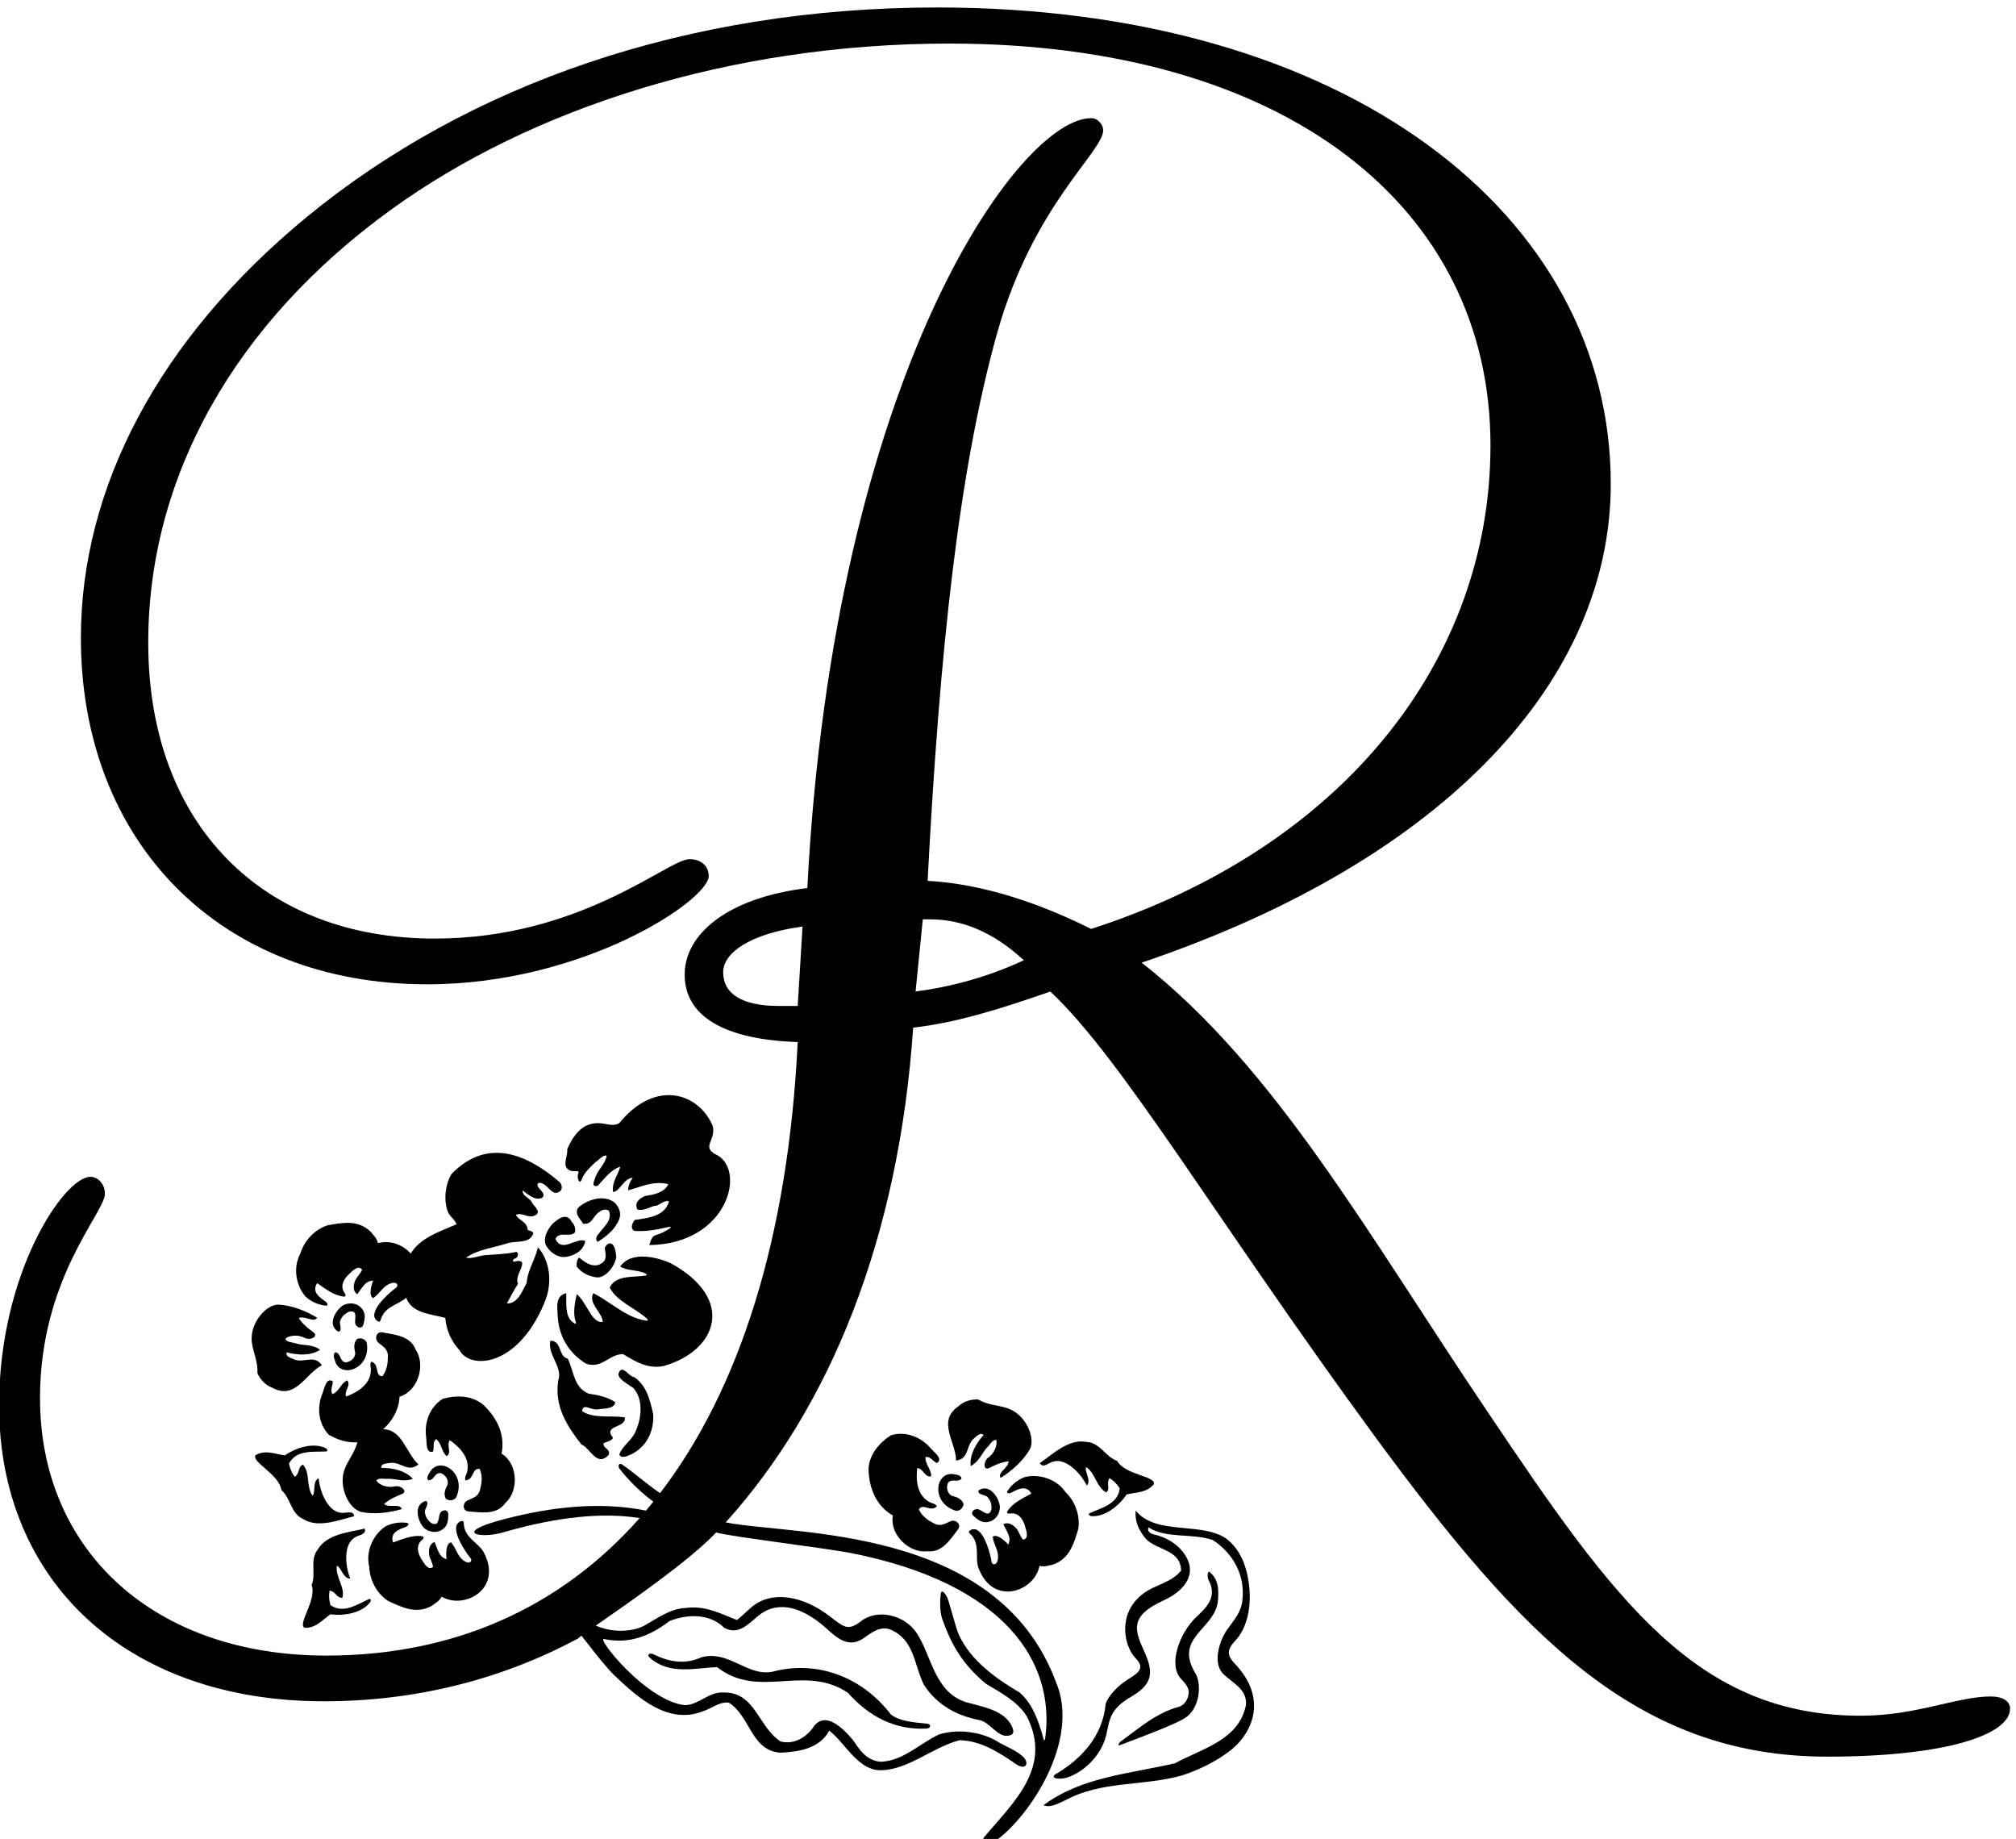 <?xml version="1.0" encoding="UTF-8" standalone="no"?>
<svg xmlns:inkscape="http://www.inkscape.org/namespaces/inkscape" xmlns:sodipodi="http://sodipodi.sourceforge.net/DTD/sodipodi-0.dtd" xmlns="http://www.w3.org/2000/svg" xmlns:svg="http://www.w3.org/2000/svg" version="1.1" id="svg1" width="547.358" height="499.181" viewBox="0 0 547.358 499.181">
  <defs id="defs1"></defs>
  <g id="g1" transform="translate(-97.321,-244.468)">
    <path id="path1" d="m 1895.71,3712.63 c 12.1,-3.62 19.67,2.68 16.14,-6.72 -2.78,-8.25 2.69,-22.11 6.72,-12.78 5.38,15.47 17.49,25.55 28.92,36.98 6.73,3.37 14.8,15.47 22.87,12.78 -4.04,-18.83 -18.16,-27.58 -24.22,-46.4 -1.76,-6.4 -8.06,-18.16 6.06,-14.79 14.12,15.46 26.23,32.27 45.73,39 -4.03,-16.15 -17.48,-30.94 -14.79,-51.79 14.79,1.35 22.19,28.93 40.35,28.93 -5.38,-7.4 -9.42,-15.48 -9.42,-25.56 25.56,6.72 50.45,20.17 82.06,12.77 -7.4,-16.81 -28.92,-21.51 -47.08,-24.21 -10.76,-4.03 -23.54,-13.45 -16.14,-27.57 16.14,-4.04 26.22,7.4 40.35,8.07 6.73,3.36 18.16,12.1 24.21,8.07 -8.74,-29.6 -40.35,-32.95 -65.91,-36.99 -5.38,0.67 -5.63,-3.45 -8.07,-6.73 -2.01,-4.03 -4.04,-12.77 3.36,-16.14 25.56,-2.02 48.43,3.37 70.62,8.08 3.7,0.84 4.54,-0.85 2.02,-2.7 -8.75,-6.05 -18.15,-10.75 -27.58,-13.45 -8.57,-1.93 -11.43,-10.09 -14.79,-20.85 162.34,2.03 200.05,157.14 134.51,185.63 -28.25,15.47 3.48,30.33 -5.38,58.51 -28.58,66.09 -116.34,95.52 -190.33,4.71 -9.45,-5.4 -18.89,-3.52 -28.33,-1.67 -35.91,7.05 -59.27,-9.15 -77.94,-51.46 2.02,-14.8 -12.77,-35.65 6.06,-43.72" style="fill:#000000;fill-opacity:1;fill-rule:nonzero;stroke:none" transform="matrix(0.133,0,0,-0.133,0,1056)"></path>
    <path id="path2" d="m 1952.2,3567.36 c 18.84,12.1 35.65,25.56 43.72,46.41 4.71,12.1 -0.68,23.54 -8.07,32.28 -22.87,20.18 -59.86,6.05 -76,-9.42 -8.08,-13.45 5.22,-22.61 10.09,-32.28 18.83,-3.37 20.85,16.81 33.62,24.21 4.71,4.04 15.3,6.89 19.51,1.35 7.14,-19.25 -11.43,-32.28 -22.87,-48.43 -4.03,-2.69 -4.71,-12.77 0,-14.12" style="fill:#000000;fill-opacity:1;fill-rule:nonzero;stroke:none" transform="matrix(0.133,0,0,-0.133,0,1056)"></path>
    <path id="path3" d="m 1858.72,3603 c -10.76,-13.45 -18.16,-27.65 -12.78,-42.37 7.4,-13.45 22.86,-26.23 40.35,-24.21 11.86,1.52 35.65,8.74 40.35,32.29 -17.48,9.4 -47.75,-25.57 -61.19,4.7 10.08,16.82 29.58,1.35 40.35,13.45 0.66,8.07 -0.68,14.8 -6.73,20.85 -10.76,21.52 -29.92,5.05 -40.35,-4.71" style="fill:#000000;fill-opacity:1;fill-rule:nonzero;stroke:none" transform="matrix(0.133,0,0,-0.133,0,1056)"></path>
    <path id="path4" d="m 1909.16,3516.92 c 9.41,-12.79 24.21,-20.18 40.35,-22.2 16.31,-2.19 36.99,20.18 40.35,41.7 -1.34,12.11 -3.36,28.92 -14.79,27.58 -5.38,-2.7 -10.09,-7.4 -8.07,-14.79 4.29,-20.52 -3.7,-24.3 -12.78,-28.93 -17.49,-4.71 -29.59,6.72 -40.35,14.79 -4.71,-4.7 -5.39,-10.75 -4.71,-18.15" style="fill:#000000;fill-opacity:1;fill-rule:nonzero;stroke:none" transform="matrix(0.133,0,0,-0.133,0,1056)"></path>
    <path id="path5" d="m 2086.71,3313.81 c 109.29,31.23 147.65,136.71 14.13,209.83 -22.36,10.09 -78.7,27.58 -102.91,-6.72 13.49,-9.2 35.36,-6.66 50.33,-13.78 4.15,-2.36 5.78,-3.75 1.21,-4.72 -24.22,-4.32 -60.42,1.98 -73.06,-24.54 14.4,-28.17 50.93,-41.2 75.44,-62.93 3.54,-3.13 3.08,-5.84 -2.71,-4.24 -39.36,5.72 -71.68,38.7 -106.35,55.73 -10.76,-20.84 18.16,-39.01 19.5,-58.51 -22.11,-4.71 -32.95,40.36 -53.13,56.49 -3.36,-15.46 -8.75,-38.33 -2.02,-56.49 1.51,-3.44 -0.59,-4.71 -3.37,-2.69 -19.5,11.43 -15.46,38.33 -16.13,61.2 -22.87,-5.37 -18.08,-29.59 -17.5,-45.06 2.03,-43.04 22.2,-76.67 57.85,-98.86 32.28,-11.44 47.75,20.17 75.99,19.5 24.89,-15.47 51.12,-30.94 82.73,-24.21" style="fill:#000000;fill-opacity:1;fill-rule:nonzero;stroke:none" transform="matrix(0.133,0,0,-0.133,0,1056)"></path>
    <path id="path6" d="m 2007.35,3208.89 c -26.9,4.7 -63.22,-3.37 -87.43,12.78 2.69,16.81 15.63,2.69 30.94,3.37 13.45,2.68 34.3,0 36.99,14.79 -16.14,10.76 -34.98,14.79 -54.48,17.49 -30.26,12.78 -29.6,43.71 -42.37,71.29 -20.18,4.7 -11.44,36.31 -35.65,36.98 -6.72,-28.24 25.56,-53.8 16.15,-80.71 -8.75,-53.13 18.15,-94.15 47.07,-131.14 18.16,-7.4 30.94,-46.41 55.15,-22.2 6.06,12.78 -10.76,13.46 -10.08,24.22 6.05,4.03 16.14,4.03 19.5,11.43 -21.53,26.9 26.9,18.84 24.21,41.7" style="fill:#000000;fill-opacity:1;fill-rule:nonzero;stroke:none" transform="matrix(0.133,0,0,-0.133,0,1056)"></path>
    <path id="path7" d="m 2010.71,3129.53 c 39.01,13.45 56.75,49.58 54.48,86.09 -6.73,28.92 -12.78,57.16 -38.34,75.32 -10.76,0 -24.89,28.25 -32.28,8.08 -3.53,-10.77 20.18,-22.87 30.27,-30.27 20.85,-23.54 16.81,-62.55 3.36,-90.8 -8.07,-16.81 -26.24,-27.57 -32.28,-45.06 2.69,-6.05 9.41,-4.79 14.79,-3.36" style="fill:#000000;fill-opacity:1;fill-rule:nonzero;stroke:none" transform="matrix(0.133,0,0,-0.133,0,1056)"></path>
    <path id="path8" d="m 2624.87,2935.69 c 30.38,-3.37 46.8,24.31 62.04,43.98 8.88,10.67 -4.34,21.6 -14.14,17.49 -10.14,-3.75 -20.04,-12.48 -34.65,-4.48 -12.27,6.43 -23.41,13.6 -30.59,28.19 8.31,14.31 23.46,-6.32 36.79,6.47 -3.13,5.99 -10.4,6.04 -15.61,9.06 -25.27,13.97 -27.49,45.5 -24.53,69.17 12.86,-1.2 16.09,-20.81 28.62,-16.6 -0.64,15.67 -12.16,23.4 -11.87,38.88 8.78,2.55 14.87,-7.94 23.24,-12.1 13.85,8.3 -5.1,21.39 -12.67,30.31 -19.99,23.08 -50.5,35.23 -80.97,26.47 -24.17,-15.88 -43.9,-38.51 -45.79,-68.71 0.88,-38.07 14.62,-74.9 49.73,-95.28 -7.16,-39.31 33.99,-77.46 70.4,-72.85" style="fill:#000000;fill-opacity:1;fill-rule:nonzero;stroke:none" transform="matrix(0.133,0,0,-0.133,0,1056)"></path>
    <path id="path9" d="m 2730.39,2898.8 c 29.93,-75.16 113.32,-45.31 123.34,7 11.18,-2.31 16.61,0.45 27.26,2.62 35.52,12.08 43.39,45.41 51.96,72.77 4.3,27.77 -6.7,56.76 -26.16,75.36 -19.04,27.72 -55.34,37.67 -83.56,30.4 -14.21,-5.32 -27.71,-16.6 -35.07,-28.68 -2.76,-4.52 3.89,-5.06 7,-3.48 12.49,6.37 31.07,18.04 42.03,-1.33 -16.48,-9.21 -37.8,-18.4 -49.3,-36.41 -1.59,-2.95 0.96,-5.3 6.33,-4.29 16.99,2.31 26.76,-11.79 30.94,-29.16 2.37,-7.3 6.93,-22.81 -5.01,-24.22 -6.3,7.14 -7.55,15.16 -12.92,22.1 -7.91,8.98 -17.43,14.29 -27.16,9.5 5.87,-13.84 17.72,-26.98 9.79,-41.84 -2.59,3.93 -21.86,23.46 -31.61,16.25 1.95,-16.43 11.95,-26.76 10.91,-43.54 -1.16,-5.58 -1.58,-12.3 -8.49,-12.81 -4.88,1.02 -4.72,5.35 -5.41,9.11 -1.81,9.73 -11.64,52.14 -29.36,61.23 -7.54,4.16 -20.05,-2.05 -15.17,-6.58 24.68,-21.62 9.18,-51.92 19.66,-74" style="fill:#000000;fill-opacity:1;fill-rule:nonzero;stroke:none" transform="matrix(0.133,0,0,-0.133,0,1056)"></path>
    <path id="path10" d="m 2698.82,3032.57 c -4.21,10.1 -12.78,13.33 -22.46,15.82 -9.54,2.89 -14.06,16.5 -9.52,26.74 8.25,10.25 17.9,-0.31 27.48,8.39 0.52,7.79 -10.21,8.8 -20.27,10.02 -35.36,-0.52 -39.34,-61.06 9.2,-75.23 9.11,-0.55 14.96,6.61 15.57,14.26" style="fill:#000000;fill-opacity:1;fill-rule:nonzero;stroke:none" transform="matrix(0.133,0,0,-0.133,0,1056)"></path>
    <path id="path11" d="m 2726.73,3021.94 c -9.89,-0.87 -14,-8.4 -7.37,-14.51 7.05,-5.83 13.91,-12.59 25.1,-12.47 18.66,0.99 27.95,16.55 28.56,30.03 -0.54,18.15 -20.27,50.25 -43.79,34.8 -2.26,-9.74 13.94,-7.74 18.93,-14.12 6.66,-7.69 7.91,-15.73 7.67,-23.93 -5.54,-19.74 -18.28,-1.56 -29.1,0.2" style="fill:#000000;fill-opacity:1;fill-rule:nonzero;stroke:none" transform="matrix(0.133,0,0,-0.133,0,1056)"></path>
    <path id="path12" d="m 2739.5,3172.75 c -15.79,-17.61 -28.82,-40.65 -26.16,-63.06 17.4,9.03 22.17,25.04 32.32,36.54 6.57,5.92 11.3,17.08 19.52,16.84 3.98,-10.36 -4.49,-28.7 -16.29,-36.45 -10.15,-7.98 -10.16,-27.1 2.47,-20.91 12.54,6.63 25.26,11.76 39.26,13.73 0.1,-13.62 -22.99,-22.56 -16.27,-34.03 23.42,14.58 46.69,35.5 59.71,58.55 9.9,19.68 -2.7,52.64 -22.84,70.28 -25.41,22.75 -52.51,14.09 -82.43,31.14 -13.42,0.85 -28.74,-2.78 -40.75,-13.89 -43.67,-30.3 -5.15,-71.79 -4.48,-110.78 26.51,3.74 20.16,29.34 34.8,43.79 7.91,6.8 15.21,14.82 21.14,8.25" style="fill:#000000;fill-opacity:1;fill-rule:nonzero;stroke:none" transform="matrix(0.133,0,0,-0.133,0,1056)"></path>
    <path id="path13" d="m 2956.27,3013.46 c -4.21,-1.93 -0.94,-4.68 2.05,-5.94 28.51,-3 58.34,21.43 73.22,44.09 19.44,4.71 41.44,3.07 55.92,21.44 2.48,16.65 -58.5,18 -75.23,47.14 -24.01,8.37 -35,37.36 -62.42,38.66 -35.95,6.95 -68.15,-24.26 -95.42,-43.38 7.75,-11.81 17.01,1.82 30.43,3.89 23.09,4.94 51.89,-22.43 65.52,-49.49 9.96,10.57 -5.22,28.77 -1.43,37.69 19.32,-12.25 20.62,-41.18 41.25,-51.76 9.01,8.34 -0.95,17.68 6.54,29.24 8.18,-5.09 14.2,-10.89 20.94,-20.84 -3.55,-32.56 -37.83,-39.91 -61.37,-50.74" style="fill:#000000;fill-opacity:1;fill-rule:nonzero;stroke:none" transform="matrix(0.133,0,0,-0.133,0,1056)"></path>
    <path id="path14" d="m 1763.23,3033.98 c 27.64,24.14 26.49,80.24 -7.64,101.01 8.11,39.79 -10.29,74.54 -38.15,100.48 -23.82,18.67 -53.85,18.96 -81.78,11.45 -26.78,-16.95 -37.98,-47.82 -34.03,-78.1 1.64,-11.57 -1.18,-34.44 14.23,-29.6 2.45,9.01 -1.34,20.53 6.41,25.4 11.76,-10.07 9.88,-23.81 21.16,-34.7 11.47,6.56 -1.04,22.01 6.61,32.42 19.65,-13.52 41.75,-36.14 35.39,-64.3 -1.2,-5.91 -6,-11.38 -3.61,-17.7 18.42,1.46 13.08,26.5 29.29,23.2 6.14,-15.07 4.09,-28.16 0.73,-41.59 -3.73,-16.23 -16.83,-17.82 -26.37,-22.91 -9.59,-4.6 -10.2,-21.74 3.67,-22.19 24.83,-1.68 56.42,-7.82 74.09,17.13" style="fill:#000000;fill-opacity:1;fill-rule:nonzero;stroke:none" transform="matrix(0.133,0,0,-0.133,0,1056)"></path>
    <path id="path15" d="m 1524.49,2834.01 c 26.14,-11.78 56.28,-28.05 88.91,-9.53 8.7,6.52 14.37,8.74 20.07,18.62 45.75,-27.28 123.48,15.2 87.21,87.51 -9.54,22.51 -42.48,31.07 -42.24,63.87 -0.14,6.66 -13.09,1.43 -14.99,-6.96 -4.98,-19.29 20.18,-54.81 26.24,-62.63 2.35,-3.02 5.7,-5.77 3.21,-10.1 -4.97,-4.82 -10.27,-0.67 -15.22,2.18 -13.23,10.37 -14.3,24.71 -25.29,37.07 -11.85,-2.49 -10.07,-29.86 -8.85,-34.41 -16.38,3.95 -18.32,21.55 -24.77,35.13 -10.03,-4.09 -12.39,-14.74 -10.95,-26.62 1.63,-8.62 6.79,-14.89 7.94,-24.34 -8.99,-7.98 -17.56,5.74 -21.43,12.35 -10.2,14.67 -14.26,31.35 -1.23,42.51 4.32,3.34 4.26,6.8 1.01,7.58 -21.1,3.38 -42.15,-6.46 -59.98,-12.64 -7.19,21.05 13.89,27.19 26.94,32.28 3.25,1.27 7.27,6.59 2.05,7.54 -13.91,2.53 -31.32,-0.06 -44.74,-7.15 -24.18,-16.24 -40.88,-49.98 -32.8,-82.63 0.96,-26.91 15.31,-54.38 38.91,-69.63" style="fill:#000000;fill-opacity:1;fill-rule:nonzero;stroke:none" transform="matrix(0.133,0,0,-0.133,0,1056)"></path>
    <path id="path16" d="m 1641.7,3043.09 c 6.11,-4.62 15.36,-5 21,2.17 21.68,45.69 -26.22,82.95 -50.1,56.87 -5.77,-8.34 -12.14,-17.02 -5.98,-21.8 12.86,1.37 11.39,15.6 24.53,14.95 10.67,-3.4 17.84,-15.83 13.66,-24.89 -4.58,-8.88 -7.86,-17.43 -3.11,-27.3" style="fill:#000000;fill-opacity:1;fill-rule:nonzero;stroke:none" transform="matrix(0.133,0,0,-0.133,0,1056)"></path>
    <path id="path17" d="m 1601.16,3038.47 c -27.18,-7.31 -16.3,-43.38 -3.1,-55.85 10.47,-8.5 28.27,-11.9 41.41,1.38 7.53,8.29 7.03,17.9 7.36,27.05 -0.16,9.01 -8.51,10.95 -15.73,4.12 -5.88,-9.24 -0.77,-30.83 -19.19,-21.86 -6.3,5.27 -11.47,11.54 -12.78,21.64 -1.45,7.96 10.8,18.73 2.03,23.52" style="fill:#000000;fill-opacity:1;fill-rule:nonzero;stroke:none" transform="matrix(0.133,0,0,-0.133,0,1056)"></path>
    <path id="path18" d="m 1406.36,2807.14 c 26.82,-3.94 64.89,2.12 81.61,25.42 1.04,3.07 1.16,7.33 -3.08,5.47 -23.75,-10.39 -52.02,-31.12 -78.7,-12.14 -2.96,11.65 -3.29,20.01 -1.66,29.5 13.62,-2.09 13.98,-15.74 26.19,-14.55 5.81,22.46 -14.94,42.65 -11.26,65.22 9.19,-3.1 12.71,-26.52 27.22,-26.11 -11.16,28.18 -12.48,67.88 6.55,81.85 10.47,8.65 26.81,6.51 23.14,20.15 -32.42,-7.67 -77.14,-10.99 -95.83,-42.47 -17.25,-21.35 -2.9,-48.84 -12.6,-72.34 10.66,-31.87 -28.86,-78.32 -14.77,-87.53 23.35,-1.39 36.74,16.14 53.19,27.53" style="fill:#000000;fill-opacity:1;fill-rule:nonzero;stroke:none" transform="matrix(0.133,0,0,-0.133,0,1056)"></path>
    <path id="path19" d="m 1389.86,3257.52 c -11.52,-28.27 -8.51,-60.98 13.09,-84.17 18.05,-10.32 38.18,-16.71 58.38,-15.2 -8.22,-30.61 -30.19,-45.73 -30.08,-78.3 -0.2,-26.78 16.05,-58.1 37.34,-63.77 25.87,-5.59 56.97,-2.1 83.43,5.7 -4.1,12.65 -26.13,1.33 -36.24,10.45 10.77,9.16 23.06,15.25 36.35,20.22 13.02,5.33 -1.27,18.03 -13.98,15.75 -13.63,-3.67 -32.97,2.19 -38.06,12.05 5.27,6.29 16.76,2.41 25.55,3.38 15.34,-0.05 30.47,-7.13 48.79,-0.11 -14.98,16.86 -40.86,22.45 -64.52,22.35 -0.97,8.79 9.88,8.93 20.22,10.31 20.53,1.34 35.44,-20.43 55.85,-3.1 -25.87,23.82 -33.12,71.5 -72.13,71.57 18.63,17.06 31.97,38.88 33.51,66.49 38.29,11.42 53.66,65.39 33.06,95.76 -10.76,28.61 -42.87,30.7 -67.32,35.38 -13.53,3.1 -17.29,-13.64 -9.19,-20.52 7.94,-7.35 20.21,-12.21 19.7,-28.86 -0.18,-13.85 -1.51,-27.03 -11.27,-40.04 -16.52,0.92 -5,23.78 -22.45,29.87 -3.91,-5.51 -0.66,-12.02 -1,-18.02 -1,-28.86 -28.12,-45.12 -50.55,-53.21 -4.76,12.01 11.26,23.77 1.84,33.04 -13.69,-7.68 -15.36,-21.44 -29.29,-28.19 -6.26,6.67 0.33,16.85 0.25,26.19 -13.68,8.59 -16.76,-14.24 -21.28,-25.02" style="fill:#000000;fill-opacity:1;fill-rule:nonzero;stroke:none" transform="matrix(0.133,0,0,-0.133,0,1056)"></path>
    <path id="path20" d="m 1570.23,3543.31 c -16.31,18.36 -42.94,28.05 -66.84,21.16 -3,11.01 -7.92,14.6 -14.68,23.11 -26.85,26.2 -60.14,18.12 -88.41,13.37 -26.7,-8.75 -47.56,-31.69 -55.33,-57.47 -16.1,-29.52 -8.52,-66.39 10.74,-88.25 11.18,-10.26 27.36,-17.19 41.46,-18.28 5.29,-0.41 2.75,5.76 -0.06,7.81 -11.34,8.25 -30.17,19.54 -17.87,38.08 15.68,-10.52 33.53,-25.38 54.8,-27.46 3.35,-0.08 4.29,3.26 0.96,7.58 -9.77,14.11 -1.61,29.2 11.98,40.8 5.43,5.42 17.2,16.51 23.86,6.5 -3.5,-8.85 -10.09,-13.6 -13.85,-21.53 -4.42,-11.12 -4.84,-22.01 3.83,-28.52 9.68,11.51 16.03,28.02 32.88,27.69 -2.34,-4.09 -11.02,-30.11 -0.18,-35.54 13.77,9.17 18.44,22.77 33.87,29.44 5.51,1.5 11.68,4.16 15.27,-1.76 1.31,-4.81 -2.63,-6.63 -5.66,-8.96 -7.86,-6.01 -41.21,-33.98 -41.3,-53.9 -0.29,-8.6 10.91,-16.95 12.74,-10.54 7.4,29 36.23,31.63 52.59,46.54 0.97,-1.75 1.25,-3.97 2.43,-5.54 12.79,-26.23 49.77,-28.24 77.35,-35.64 2.02,-26.23 12.78,-48.42 28.92,-65.91 22.09,-40.5 118.75,-34.3 172.84,95.51 23.31,54.06 2.7,98.86 -12.77,114.32 -5.38,-24.88 -21.53,-47.74 -22.87,-72.63 -8.74,-15.47 -18.16,-43.04 -40.35,-41.69 7.4,13.44 14.12,26.89 22.87,40.34 -10.77,16.15 29.59,53.13 -8.07,45.06 -4.29,-1.25 -2.62,5.05 1.34,6.06 7.81,1.51 8.24,14.12 2.01,13.44 -20.84,-4.7 -43.04,-4.7 -64.56,-6.71 -12.83,-1.56 -26.9,-8.08 -36.99,-4.72 24.89,16.82 54.48,19.51 83.4,28.93 18.15,6.05 47.75,-1.35 53.8,20.84 -1.34,4.71 -8.07,4.71 -11.43,6.73 -0.68,16.14 -16.82,18.83 -24.22,30.27 10.09,6.05 21.53,-4.04 33.63,-2.69 22.2,6.05 6.06,18.16 0,26.9 -4.7,12.1 -20.85,13.45 -19.5,26.23 6.71,-5.76 14.45,-11.85 23.21,-15.37 10.65,-4.27 29.81,0.02 12.02,17.48 -8.28,8.12 -6.31,16.29 4.33,12.25 13.71,-5.23 21.46,-27.62 36.44,-16.38 6.47,5.13 3.53,15.22 -1.35,19.5 -62.54,52.91 -143.98,93.52 -219.92,16.15 -12.11,-19.52 -16.82,-51.79 -8.07,-76 4.03,-11.44 14.12,-15.48 18.16,-26.91 -33.59,-14.65 -74.15,-27.32 -93.45,-59.69" style="fill:#000000;fill-opacity:1;fill-rule:nonzero;stroke:none" transform="matrix(0.133,0,0,-0.133,0,1056)"></path>
    <path id="path21" d="m 1437.1,3321.16 c -12.88,2.71 -7.84,16.1 -19.93,20.69 -7.18,-3.06 -3.22,-13.08 0.24,-22.6 16.48,-31.3 72.26,-7.42 62.91,42.27 -3.64,8.37 -12.68,10.35 -19.77,7.43 -7.1,-8.34 -6.09,-17.43 -3.93,-27.2 1.75,-9.8 -8.35,-20.02 -19.52,-20.59" style="fill:#000000;fill-opacity:1;fill-rule:nonzero;stroke:none" transform="matrix(0.133,0,0,-0.133,0,1056)"></path>
    <path id="path22" d="m 1433.71,3438.53 c -15.94,-8.71 -35.63,-40.84 -11.19,-54.81 9.69,2.4 0.58,15.93 4,23.28 3.84,9.42 10.43,14.18 17.86,17.68 20.1,4 9.67,-15.61 13.01,-26.03 5.25,-8.43 13.82,-8.69 16.26,-0.01 2.01,8.93 4.93,18.11 -0.24,28.03 -9.34,16.19 -27.42,17.42 -39.7,11.86" style="fill:#000000;fill-opacity:1;fill-rule:nonzero;stroke:none" transform="matrix(0.133,0,0,-0.133,0,1056)"></path>
    <path id="path23" d="m 1247.67,3386.85 c -8.77,-32.95 11.22,-53.19 9.57,-87.59 5.34,-12.34 15.52,-24.36 30.86,-30.03 46.79,-25.21 66.33,27.92 100.78,46.18 -15.34,21.95 -35.28,4.68 -54.8,11.19 -9.65,3.97 -20.11,6.85 -16.94,15.11 22.86,-6.1 49.31,-7.27 68.08,5.23 -15.94,11.44 -32.37,8.44 -47.21,12.28 -8.26,3.17 -20.36,2.34 -23.86,9.76 7.43,8.25 27.62,9.01 39.87,2 11.71,-5.44 28.77,3.22 17.53,11.67 -11.6,8.18 -21.94,17.19 -30.03,28.79 12.1,6.25 30.53,-10.29 37.7,0.91 -23.6,14.27 -52.79,25.53 -79.24,26.71 -22.03,-0.09 -45.7,-26.26 -52.31,-52.21" style="fill:#000000;fill-opacity:1;fill-rule:nonzero;stroke:none" transform="matrix(0.133,0,0,-0.133,0,1056)"></path>
    <path id="path24" d="m 1313.27,3131.33 c -19.82,2.69 -39.7,12.25 -59.89,0.43 -8.38,-14.6 47.9,-38.1 52.85,-71.33 19.3,-16.55 18.96,-47.56 44.01,-58.77 30.94,-19.59 72.31,-2.27 104.67,5.58 -2.91,13.82 -16.5,4.51 -29.76,7.47 -23.29,3.84 -40.11,39.81 -42.94,69.99 -13.12,-6.2 -5.63,-28.68 -12.42,-35.61 -13.51,18.45 -4.18,45.86 -19.52,63.24 -11.43,-4.47 -5.56,-16.81 -16.76,-24.85 -5.74,7.73 -9.24,15.32 -11.89,27.05 15.18,29.02 49.77,23.35 75.65,24.86 4.63,0.26 2.59,4 0.27,6.27 -25.47,13.19 -62.15,1.34 -84.27,-14.33" style="fill:#000000;fill-opacity:1;fill-rule:nonzero;stroke:none" transform="matrix(0.133,0,0,-0.133,0,1056)"></path>
    <path id="path25" d="m 3253.55,2753.29 c 25.79,26.94 37.81,80.3 23.16,139.97 -6.73,27.48 -20.07,51.74 -41.38,68.08 -52.03,35.48 -142.54,5.66 -185.31,57.33 -1.71,-23.47 6.51,-40.25 21.39,-58.21 23.25,-23.26 69.92,-21.27 71.54,-63.88 -13.24,-17.7 -35.66,-25.22 -56.38,-34.92 -77.97,-36.53 -63.09,-117.51 -36.4,-144.48 21.58,-21.79 1.44,-31.9 -16.38,-43.35 -19.82,-12.75 -38.28,-31.06 -44.86,-49.23 -6.18,-66.31 -49.37,-113.06 -102.89,-144.22 -9.99,-6.84 3.63,-11.69 22.42,-7.04 35.1,10.7 67.49,43.1 78.97,78.37 10.4,31.95 2.67,57.56 52.91,86.82 37.43,21.79 49.25,42.7 29.8,86.97 -19.89,45.23 -37.65,75.74 36,109.41 48.88,22.35 72.08,59.3 39.85,100.11 -14.61,18.51 -36.59,30.14 -59.05,35.11 -7.37,1.8 -14.31,7.1 -10.42,14.24 36.05,-23.53 88.2,-11.15 130.96,-25.73 40.55,-26.55 65.69,-70.19 60.73,-119.74 -1.1,-26.84 -18.32,-44.38 -31.87,-63.85 -15.01,-21.57 -29.56,-66.47 -8.24,-88.82 18.26,-19.13 49.67,-30.69 47.22,-64.3 -14.67,-71.76 -88,-87.99 -144.87,-118.91 -95.34,-22.05 -190.85,-27.9 -268.56,-85.62 14.36,-6.45 31.35,4.46 45.97,10.81 72.98,39.19 156.44,27.71 235.58,49.59 34.52,11.14 66.95,26.95 95.26,47.63 50.32,36.76 82.22,109.23 13.85,180.73 -17.24,18.02 -15.51,29.86 1,47.13" style="fill:#000000;fill-opacity:1;fill-rule:nonzero;stroke:none" transform="matrix(0.133,0,0,-0.133,0,1056)"></path>
    <path id="path26" d="m 3138.85,2618.39 c -46.06,-12.15 -81.37,-43.3 -118.4,-70.27 -7.12,-5.05 -6.25,-10.59 -1.93,-7.94 21.53,8.54 118.46,43.28 136.4,58.16 27.15,20.95 29.72,68.8 16.62,89.14 -43.37,72.29 39.16,88.61 46.35,145.66 2.72,26.93 0.12,47.87 -18.46,61.35 -5.18,-6.36 -1.32,-18.11 2.95,-24.49 11.23,-30.3 -7.65,-48.93 -27.71,-67.68 -35.5,-33.18 -58.47,-98.28 -32.39,-126.6 7.4,-8.04 15.78,-16.33 16.26,-27.75 -1.02,-14.08 -7.93,-25.55 -19.69,-29.58" style="fill:#000000;fill-opacity:1;fill-rule:nonzero;stroke:none" transform="matrix(0.133,0,0,-0.133,0,1056)"></path>
    <path id="path27" d="m 2550.84,2602.09 c -61.01,79.47 -153.24,110.95 -240.65,88.12 -52.04,-12 -90.12,44.75 -146.97,29.02 -31.63,-14.7 -64.37,-9.88 -94.57,4.88 -10.36,5.87 -16.39,1.22 -11.49,-4.57 39.82,-37.27 93.34,-21.98 138.55,-20.33 85.47,-67.04 178.01,7.55 266.92,-52.39 43.44,-48.75 96.26,-76.25 160.52,-73.02 8.99,0.86 10.02,8.87 1.59,9.96 -26.11,2.8 -53.21,3.72 -73.9,18.33" style="fill:#000000;fill-opacity:1;fill-rule:nonzero;stroke:none" transform="matrix(0.133,0,0,-0.133,0,1056)"></path>
    <path id="path28" d="m 4795.83,2639.34 c -68.74,0 -152.22,-39.3 -265.19,-39.3 -333.89,0 -500.86,230.8 -761.09,618.73 -245.54,363.38 -432.17,702.18 -707.14,918.25 623.65,211.18 957.55,579.46 957.55,977.19 0,549.99 -540.17,972.28 -1374.93,972.28 -510.69,0 -957.55,-157.14 -1286.56,-427.21 -304.46,-250.44 -461.599,-554.86 -461.599,-859.32 0,-417.41 284.809,-707.12 707.139,-707.12 319.15,0 574.52,171.87 574.52,220.96 0,19.66 -14.75,34.4 -39.32,34.4 -44.17,0 -220.96,-162.06 -520.51,-162.06 -348.63,0 -584.34,230.81 -584.34,604 0,338.81 176.79,653.09 495.99,883.89 284.8,206.22 692.35,338.8 1139.2,338.8 687.49,0 1104.87,-333.89 1104.87,-820.04 0,-437.04 -299.51,-820.07 -815.15,-986.99 -127.66,63.83 -240.58,93.26 -333.89,98.17 24.57,471.43 63.83,839.72 142.4,1119.6 73.66,260.29 216.06,368.29 216.06,412.51 0,9.83 -9.82,24.53 -24.57,24.53 -147.31,0 -525.42,-525.43 -579.43,-1571.37 -162.05,-19.61 -250.41,-93.27 -250.41,-176.76 0,-83.48 78.57,-132.57 230.76,-137.48 -19.36,-399.4 -118.79,-709.12 -281,-920.71 -32.35,22.33 -56.72,44.74 -77.28,58.24 -6.68,4.8 -10.15,-2.74 -4.71,-9.42 15.44,-19.45 37.35,-43.27 68.32,-66.27 -4.95,-6.16 -10,-12.18 -15.07,-18.16 -96.49,19.55 -195.9,6.42 -284.87,-16.21 -113.85,-28.94 -54.79,-42.07 -7.53,-28.42 115.11,33.26 205.93,40.98 279.51,29.43 -163.14,-184.58 -381.18,-280.7 -639.82,-280.7 -353.55,0 -584.345,216.1 -584.345,525.43 0,245.54 132.566,378.12 132.566,417.42 0,19.65 -14.699,34.35 -29.438,34.35 -54.003,0 -186.617,-196.4 -186.617,-466.47 0,-358.5 260.278,-603.99 662.914,-603.99 187.43,0 363.23,44.42 519.78,128.58 -0.24,0.31 2.24,2.32 6.14,5.22 4.59,-5.18 45.55,-59.98 66.22,-79.96 49.19,-46.94 111.06,-102.17 181.43,-74.31 16.73,4.96 34.58,20.36 53.09,17.68 43.79,-26.87 45.48,-98.25 105.34,-102.08 34.27,1.34 80.03,7.26 99.67,44.99 31.01,-23.34 56.41,-77.38 100.65,-80.78 58.52,-1.84 106.62,45.53 165.38,61.21 41.85,-0.68 79.04,-23.64 113.37,-47.51 22.24,-16.34 30.53,1.11 15.65,14.43 -13.78,12.35 -31.08,18.91 -46.83,27.47 -34.82,23.39 -86.56,29.47 -124.33,17.24 -40.27,-19.31 -72.21,-53.04 -117.44,-55.63 -31.96,1.36 -46.67,28.64 -58.24,44.71 -29.38,35.16 -61.96,57.38 -82.87,22.76 -15.06,-19.26 -38.58,-32.67 -64.63,-26.06 -46.11,30.24 -52.08,102.16 -117.27,99.89 -28.98,1.9 -48.93,-24.89 -77.95,-25.84 -79.77,8.47 -184.73,142.2 -164.27,134.91 50.25,-10.34 91.89,5.64 132.83,36.83 34.46,13.71 81.12,16.75 111.54,-13.71 27.99,-15.37 47.68,5.8 68.73,23.67 34.69,29.45 83.26,26 140.52,-25.45 19.21,-17.25 44.05,-41.19 75.06,-19.73 16.54,11.44 32.99,25 53.57,18.49 51.09,-20.75 49.01,-71.79 70.2,-113.99 27.38,-41.82 68.41,-62.94 114.4,-71.78 19.19,-4.47 34.69,-31.94 53.54,-31.65 12.78,0.2 17.85,5.15 11.54,18.9 -15.44,33.65 -60.75,40.31 -94.43,49.85 -62.93,20.53 -69.37,91.98 -98.58,138.59 -24.21,39.21 -81.01,53.15 -115.25,26.5 -26.5,-20.38 -34.47,-12.46 -62.95,9.45 -60.48,46.55 -121.83,50.53 -158.07,21.21 -11.4,-9.23 -21.84,-20.47 -32.34,-28.32 -35.43,14.38 -65.62,30.09 -105.19,24.55 -30.45,-1.1 -56.68,-20.62 -83.38,-35.66 -20.87,-11.74 -62.67,-16.54 -99.46,-0.18 62.12,43.15 189.7,130.87 245.75,190.07 28.8,-8.61 223.51,-31.73 277.12,-42.39 312.72,-62.18 415.62,-222.57 394.6,-377.38 -0.65,-4.78 -2.69,-6.04 -3.35,-2.01 -10.27,38 -22.7,72.3 -48.93,95.16 -49.36,29 -99.18,65.12 -123.44,116.51 -7.81,16.54 -20.6,72.32 -25.34,79.24 -4.22,8.12 -10.54,14.84 -12.13,6.35 -2.02,-16.81 -1.86,-36.65 2.43,-50.35 20.18,-57.85 43.97,-95.59 89.71,-133.92 29.59,-17.49 65.82,-37.16 83.48,-66.58 53.13,-104.25 -27.67,-175.55 -86.85,-246.16 -7.73,-9 8.67,-12.36 22.87,-8.07 68.04,47.9 174.54,204.87 123.41,324.57 -119.99,321.19 -539.44,298.59 -674.14,325.6 212.74,235.65 353.33,578.72 382.72,1009.78 88.4,9.84 181.71,39.31 279.93,73.66 147.32,-137.48 338.81,-466.47 662.91,-908.45 299.55,-407.55 535.22,-653.09 923.15,-653.09 240.63,0 373.2,44.22 373.2,98.22 0,14.75 -14.73,24.57 -39.26,24.57 z M 2360.19,4048.66 c -14.7,0 -24.53,0 -39.26,0 -73.66,0 -112.93,24.52 -112.93,68.74 0,39.26 54,78.57 162.02,93.31 z m 240.62,29.43 14.74,147.32 c 4.92,0 9.83,0 14.74,0 63.83,0 127.67,-24.53 191.5,-83.48 -73.66,-34.36 -147.33,-54 -220.98,-63.84" style="fill:#000000;fill-opacity:1;fill-rule:nonzero;stroke:none" transform="matrix(0.133,0,0,-0.133,0,1056)"></path>
  </g>
</svg>
